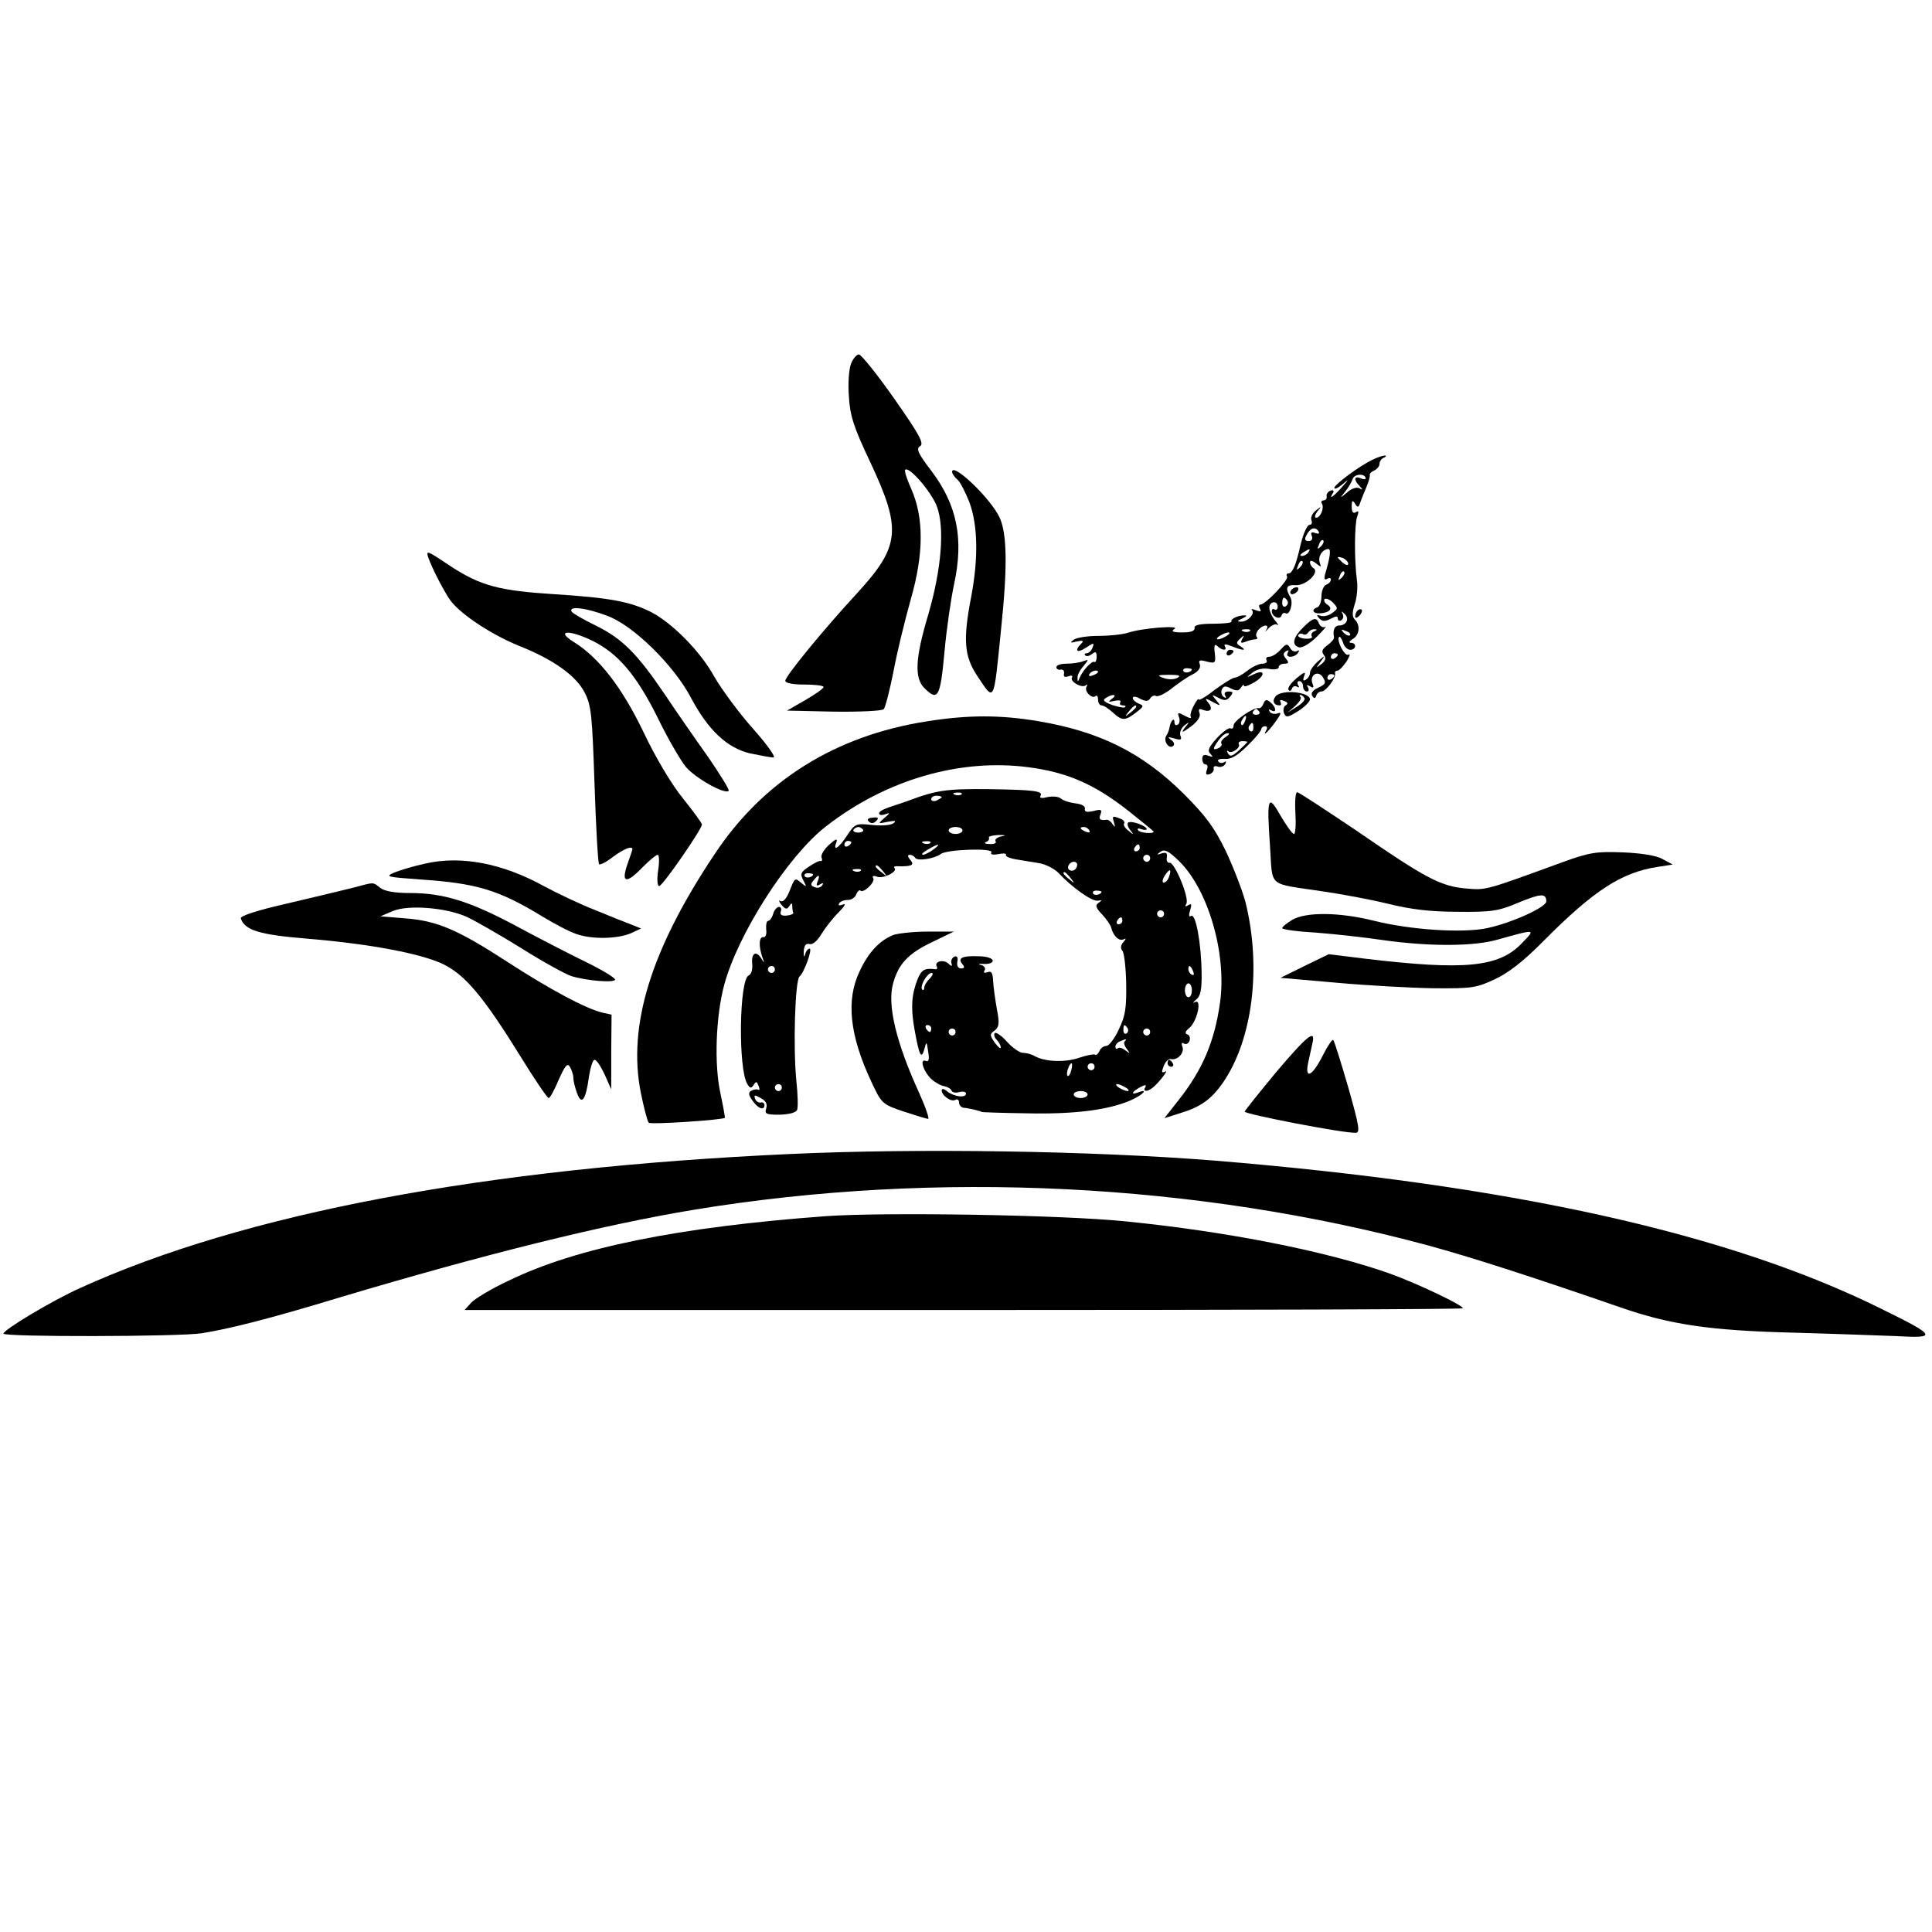 <?xml version="1.0" standalone="no"?>
<!DOCTYPE svg PUBLIC "-//W3C//DTD SVG 20010904//EN"
 "http://www.w3.org/TR/2001/REC-SVG-20010904/DTD/svg10.dtd">
<svg version="1.0" xmlns="http://www.w3.org/2000/svg"
 width="556pt" height="556pt" viewBox="0 0 556 556"
 preserveAspectRatio="xMidYMid meet">
<g transform="translate(0,556) scale(0.1,-0.1)"
fill="#000000" stroke="none">
<path d="M2449 4513 c-6 -16 -9 -58 -6 -94 3 -55 14 -89 61 -188 92 -196 87
-243 -40 -381 -95 -103 -204 -236 -204 -249 0 -7 22 -11 55 -11 30 0 55 -3 55
-7 0 -5 -24 -21 -53 -38 l-52 -30 134 -3 c74 -1 139 2 144 7 5 5 17 53 28 107
10 55 33 148 50 209 38 132 38 236 1 319 -12 27 -20 51 -17 54 11 11 75 -63
91 -105 23 -60 14 -180 -25 -313 -37 -124 -40 -181 -11 -210 39 -39 46 -28 58
103 6 67 19 156 28 197 28 130 8 227 -65 324 -40 52 -45 65 -33 72 12 8 -2 33
-74 136 -49 70 -95 127 -102 128 -7 0 -17 -12 -23 -27z"/>
<path d="M3950 4237 c-38 -18 -109 -71 -110 -81 0 -5 10 -1 23 10 20 17 20 16
-2 -9 -25 -28 -38 -36 -25 -16 4 7 1 10 -7 7 -8 -3 -13 -11 -11 -17 1 -6 -3
-11 -9 -11 -5 0 -8 -4 -5 -9 8 -12 -4 -41 -16 -41 -6 0 -4 8 3 18 13 15 12 16
-4 3 -10 -8 -16 -20 -13 -28 3 -7 1 -13 -4 -13 -8 0 -18 -22 -27 -57 -2 -7 -4
-19 -6 -25 -9 -37 -19 -58 -28 -58 -6 0 -8 -4 -5 -9 6 -9 -62 -81 -77 -81 -4
0 -5 -5 -1 -12 5 -8 2 -9 -12 -4 -10 4 -15 4 -11 0 10 -10 -13 -34 -32 -33
-12 0 -11 2 4 9 11 5 15 9 8 9 -18 1 -43 -10 -39 -18 2 -3 -21 -6 -52 -6 -40
0 -56 -4 -54 -12 1 -9 -11 -13 -35 -13 -28 0 -34 3 -23 10 18 11 -92 3 -134
-11 -16 -5 -54 -9 -85 -9 -31 0 -63 -5 -71 -11 -12 -9 -10 -10 9 -5 18 4 21 2
12 -7 -20 -20 -11 -28 14 -11 23 15 25 15 19 0 -3 -9 -11 -16 -17 -16 -6 0 -7
-3 -4 -6 4 -4 12 -2 20 4 10 8 13 6 13 -8 0 -10 -3 -17 -6 -15 -7 5 -35 -25
-43 -46 -5 -12 -6 -12 -6 0 -1 8 7 23 17 34 16 20 16 20 -1 14 -10 -4 -32 -7
-48 -7 -16 0 -29 -4 -29 -10 0 -5 6 -9 13 -7 6 1 11 -4 9 -12 -2 -9 3 -11 13
-7 9 3 13 2 10 -4 -7 -11 29 -32 40 -22 5 4 5 2 2 -4 -8 -13 16 -37 26 -27 4
3 7 -1 7 -10 0 -10 5 -17 10 -17 6 0 20 -9 32 -20 27 -25 36 -25 68 0 22 17
23 19 7 25 -9 4 -17 11 -17 16 0 6 10 5 21 -2 17 -8 23 -8 29 1 4 7 12 10 17
7 5 -3 25 6 44 21 19 15 46 34 61 41 17 9 24 19 21 29 -5 12 -1 14 20 8 25 -6
26 -4 23 25 -3 22 0 27 7 20 14 -14 30 -14 22 -1 -4 7 3 7 20 0 33 -13 45 -13
25 0 -13 8 -13 11 -1 22 11 11 13 11 6 -1 -6 -11 -4 -13 9 -8 10 4 23 7 28 7
6 0 8 3 5 7 -4 3 -2 12 4 20 15 17 34 17 23 0 -5 -7 -2 -5 7 5 9 9 20 14 25
10 5 -4 2 2 -7 13 -9 11 -16 27 -16 36 0 19 24 22 24 3 0 -7 -4 -11 -9 -8 -4
3 -8 1 -8 -5 0 -15 23 -26 28 -13 2 7 7 10 12 7 12 -7 23 32 13 47 -15 26 -11
36 16 34 29 -2 70 37 51 49 -5 3 -10 11 -10 17 0 6 7 5 17 -3 15 -12 16 -12
11 2 -6 17 8 39 25 39 8 0 5 -24 -10 -74 -3 -12 -1 -16 6 -12 6 4 11 3 11 -2
0 -6 -6 -12 -14 -15 -7 -3 -13 -18 -13 -33 0 -16 -6 -30 -12 -32 -19 -6 -12
-19 9 -17 27 2 37 14 20 25 -8 5 -11 12 -8 16 4 3 15 -1 24 -10 15 -16 15 -18
-2 -30 -10 -8 -25 -11 -34 -8 -11 4 -12 2 -4 -7 9 -10 17 -10 33 -2 15 8 21 9
21 1 0 -6 5 -8 10 -5 6 4 7 12 4 18 -5 9 -4 9 6 0 14 -13 5 -33 -16 -33 -13 0
-19 -13 -15 -34 1 -5 -8 -15 -19 -23 -15 -11 -18 -18 -10 -28 7 -9 5 -16 -7
-26 -17 -13 -17 -13 -3 6 15 20 14 20 -8 1 -12 -11 -22 -25 -22 -32 0 -7 -5
-16 -12 -20 -8 -5 -9 -2 -5 10 6 14 1 13 -22 -6 -15 -13 -26 -27 -23 -33 3 -5
7 -4 10 3 2 7 9 9 14 6 7 -4 8 -2 4 4 -4 7 -2 12 3 12 6 0 11 -7 11 -15 0 -8
5 -15 11 -15 5 0 7 5 3 12 -5 7 -3 8 6 3 10 -6 12 -4 7 8 -9 24 16 40 30 18
10 -16 8 -20 -13 -30 -16 -7 -22 -16 -18 -23 6 -9 9 -9 12 0 2 7 9 12 15 12
13 0 43 40 39 53 -1 4 2 7 7 7 5 0 16 12 26 26 9 15 12 23 6 20 -11 -7 -36 42
-27 51 2 3 7 -5 11 -16 3 -12 13 -21 21 -21 17 0 19 20 2 20 -7 0 -5 5 5 11
19 11 23 39 6 56 -8 8 -8 20 0 45 6 18 9 49 6 68 -8 61 -7 164 1 184 5 14 4
17 -4 12 -8 -5 -12 1 -12 16 0 18 2 20 10 8 7 -12 10 -11 15 5 4 11 12 31 18
45 6 14 10 29 9 33 -1 4 5 10 13 13 8 4 15 12 15 19 0 7 6 16 13 18 6 3 8 6 2
6 -5 0 -21 -5 -35 -12z m-20 -54 c0 -3 -7 -3 -15 1 -18 7 -20 -5 -2 -23 10
-11 9 -12 -1 -6 -8 4 -23 -1 -35 -12 -22 -18 -22 -18 -6 2 9 11 19 28 22 37 5
15 37 16 37 1z m-135 -153 c3 -6 -1 -7 -10 -4 -10 4 -14 2 -10 -8 4 -9 0 -15
-9 -15 -11 0 -13 5 -5 19 11 20 25 23 34 8z m6 -43 c-10 -9 -11 -8 -5 6 3 10
9 15 12 12 3 -3 0 -11 -7 -18z m-36 -17 c-3 -5 -12 -10 -18 -10 -7 0 -6 4 3
10 19 12 23 12 15 0z m115 -32 c0 -6 -6 -5 -15 2 -8 7 -15 14 -15 16 0 2 7 1
15 -2 8 -4 15 -11 15 -16z m-139 -11 c-10 -9 -11 -8 -5 6 3 10 9 15 12 12 3
-3 0 -11 -7 -18z m120 -30 c-10 -9 -11 -8 -5 6 3 10 9 15 12 12 3 -3 0 -11 -7
-18z m-156 -66 c3 -5 1 -12 -5 -16 -5 -3 -10 1 -10 9 0 18 6 21 15 7z m-108
-87 c-3 -3 -12 -4 -19 -1 -8 3 -5 6 6 6 11 1 17 -2 13 -5z m288 -12 c-3 -3
-11 0 -18 7 -9 10 -8 11 6 5 10 -3 15 -9 12 -12z m-355 -2 c-8 -5 -19 -10 -25
-10 -5 0 -3 5 5 10 8 5 20 10 25 10 6 0 3 -5 -5 -10z m320 -54 c0 -3 -4 -8
-10 -11 -5 -3 -10 -1 -10 4 0 6 5 11 10 11 6 0 10 -2 10 -4z m-420 -42 c0 -8
-19 -13 -24 -6 -3 5 1 9 9 9 8 0 15 -2 15 -3z m-270 -8 c0 -2 -7 -7 -16 -10
-8 -3 -12 -2 -9 4 6 10 25 14 25 6z m228 -17 c-10 -5 -26 -5 -40 0 -20 7 -17
9 16 9 29 0 36 -2 24 -9z m452 7 c0 -3 -4 -8 -10 -11 -5 -3 -10 -1 -10 4 0 6
5 11 10 11 6 0 10 -2 10 -4z m-640 -67 c-12 -9 -11 -10 8 -6 12 3 20 1 16 -4
-3 -5 0 -9 7 -9 7 0 10 -2 7 -5 -2 -3 -19 0 -37 6 -24 9 -29 14 -19 20 19 13
36 11 18 -2z m70 -23 c0 -2 -8 -10 -17 -17 -16 -13 -17 -12 -4 4 13 16 21 21
21 13z"/>
<path d="M2740 4202 c0 -5 7 -15 15 -22 8 -6 23 -36 35 -66 24 -66 26 -160 5
-271 -24 -124 -20 -171 16 -226 52 -78 48 -85 70 133 19 181 17 277 -5 322
-27 56 -136 159 -136 130z"/>
<path d="M1230 3966 c0 -15 46 -107 67 -135 31 -41 122 -100 200 -131 95 -38
160 -84 185 -132 20 -39 22 -63 29 -266 4 -123 10 -226 13 -229 3 -3 21 6 40
21 31 23 56 33 56 22 0 -2 -7 -22 -15 -45 -18 -53 -2 -55 45 -6 19 19 38 35
43 35 4 0 5 -20 1 -45 -4 -27 -2 -45 3 -45 10 0 123 164 123 177 0 5 -25 38
-55 76 -32 39 -79 118 -113 190 -62 129 -128 214 -200 259 -55 34 -15 37 53 4
74 -37 126 -98 187 -220 28 -58 65 -122 81 -142 27 -33 113 -81 124 -70 3 3
-24 46 -58 96 -35 49 -92 131 -126 182 -80 118 -122 160 -199 198 -35 17 -66
35 -69 40 -10 17 42 11 102 -12 75 -27 193 -143 242 -237 49 -92 103 -143 169
-159 30 -6 60 -12 68 -12 8 0 -18 37 -59 83 -41 46 -90 113 -111 149 -40 73
-121 155 -183 187 -60 30 -120 41 -278 51 -158 10 -212 24 -299 81 -58 39 -66
43 -66 35z"/>
<path d="M3715 3860 c-3 -5 -2 -10 4 -10 5 0 13 5 16 10 3 6 2 10 -4 10 -5 0
-13 -4 -16 -10z"/>
<path d="M3907 3803 c-4 -3 -7 -11 -7 -17 0 -6 5 -5 12 2 6 6 9 14 7 17 -3 3
-9 2 -12 -2z"/>
<path d="M3751 3755 c-30 -29 -35 -52 -12 -58 9 -2 31 11 51 31 19 19 30 32
24 28 -7 -3 -14 1 -18 9 -7 20 -17 18 -45 -10z m31 -12 c-6 -2 -10 -9 -7 -14
4 -5 -5 -8 -19 -7 -13 1 -22 6 -20 10 3 5 9 6 14 3 5 -3 11 -1 15 5 3 5 12 10
18 9 9 0 8 -2 -1 -6z"/>
<path d="M3685 3690 c-10 -11 -24 -20 -32 -20 -8 0 -11 -4 -8 -10 3 -5 -2 -10
-12 -10 -10 0 -29 -9 -43 -20 -14 -11 -30 -20 -36 -20 -6 0 -32 -16 -58 -35
-25 -20 -46 -32 -46 -28 -1 4 -7 -3 -14 -17 -8 -14 -12 -29 -9 -33 3 -5 -5 -4
-17 3 -20 11 -22 10 -17 -4 3 -8 2 -18 -3 -21 -6 -4 -10 -1 -10 6 0 16 -11 5
-14 -13 -1 -7 -5 -19 -10 -26 -9 -15 9 -40 21 -28 4 4 1 12 -7 17 -11 8 -9 9
9 4 19 -6 23 -4 18 8 -3 9 2 21 11 29 16 12 16 11 2 -6 -12 -16 -9 -16 17 3
20 15 29 29 25 39 -4 11 -1 14 10 9 22 -8 30 3 15 21 -11 13 -9 14 13 2 24
-13 24 -12 10 5 -14 17 -14 17 6 7 17 -9 24 -9 34 3 10 12 9 15 -4 15 -11 0
-14 -5 -10 -12 4 -7 3 -8 -4 -4 -6 4 -9 13 -6 21 5 11 10 12 26 4 16 -8 23 -8
29 2 5 8 9 10 9 6 0 -5 13 0 29 9 34 20 32 40 -2 23 -21 -10 -21 -9 -3 5 12
10 31 14 48 11 15 -3 28 -1 28 5 0 5 7 10 16 10 13 0 14 3 5 14 -9 11 -9 16 0
22 8 4 9 3 5 -4 -4 -7 -1 -12 8 -12 8 0 18 5 22 12 4 6 3 8 -4 4 -6 -3 -15 1
-19 9 -8 14 -12 13 -28 -5z"/>
<path d="M3530 3679 c0 -5 5 -7 10 -4 6 3 10 8 10 11 0 2 -4 4 -10 4 -5 0 -10
-5 -10 -11z"/>
<path d="M3671 3556 c-11 -13 -5 -26 11 -26 5 0 6 4 3 10 -3 6 1 7 10 3 11 -4
13 -8 5 -13 -6 -3 -8 -14 -5 -22 6 -14 11 -13 40 5 19 12 34 27 35 34 0 22
-82 30 -99 9z m83 -5 c3 -5 -7 -16 -22 -25 l-27 -17 22 19 c12 11 19 22 16 26
-4 3 -4 6 0 6 3 0 8 -4 11 -9z"/>
<path d="M3636 3535 c-3 -8 -9 -14 -13 -13 -14 4 -73 -36 -73 -50 0 -7 -4 -11
-9 -8 -4 3 -22 -10 -39 -28 -23 -26 -28 -36 -19 -45 9 -9 8 -11 -5 -6 -13 5
-18 2 -18 -9 0 -9 4 -16 10 -16 5 0 7 -7 3 -16 -4 -12 -2 -15 8 -12 8 3 13 10
12 16 -2 6 3 9 11 6 8 -3 17 0 22 7 4 7 3 10 -4 5 -6 -3 -13 -2 -16 3 -4 5 5
8 18 7 18 -2 37 9 65 37 23 22 41 44 41 49 0 4 5 8 11 8 5 0 7 -4 4 -10 -14
-23 3 -8 25 22 17 23 19 30 7 25 -9 -3 -19 -1 -23 5 -4 7 -3 8 4 4 17 -10 15
9 -2 23 -11 9 -15 8 -20 -4z m-12 -23 c3 -5 -1 -9 -9 -9 -8 0 -12 4 -9 9 3 4
7 8 9 8 2 0 6 -4 9 -8z m-41 -27 c-3 -9 -8 -14 -10 -11 -3 3 -2 9 2 15 9 16
15 13 8 -4z m24 -20 c0 -8 -4 -12 -9 -9 -5 3 -6 10 -3 15 9 13 12 11 12 -6z
m-80 -26 c-9 -6 -15 -14 -12 -19 3 -4 -2 -11 -11 -14 -10 -4 -13 -2 -8 7 15
25 27 37 38 37 6 0 3 -5 -7 -11z m63 -14 c0 -1 -11 -12 -24 -24 -19 -17 -26
-20 -32 -9 -4 7 -4 10 1 6 9 -9 37 11 30 21 -2 4 2 8 10 8 8 0 15 -1 15 -2z"/>
<path d="M2667 3484 c-263 -41 -471 -171 -611 -383 -183 -274 -250 -492 -212
-685 9 -44 19 -83 23 -87 6 -6 213 8 219 14 1 1 -5 34 -13 72 -18 83 -13 220
11 310 39 146 182 370 292 456 173 135 386 197 584 171 113 -15 190 -49 288
-126 39 -31 72 -58 72 -59 0 -8 -41 -4 -45 4 -3 5 1 6 9 3 9 -3 16 -3 16 0 0
9 -43 25 -53 19 -4 -3 -2 -12 5 -21 12 -15 11 -16 -4 -3 -10 7 -16 17 -13 21
3 4 -2 11 -11 14 -23 9 -24 8 -18 -11 4 -14 3 -15 -4 -5 -5 8 -12 13 -16 13
-20 -3 -25 1 -19 15 5 14 2 16 -20 10 -19 -4 -26 -3 -25 6 2 8 -9 14 -27 16
-16 2 -36 8 -42 14 -7 6 -24 7 -39 4 -15 -4 -23 -3 -20 3 10 15 -19 18 -153
20 -116 1 -146 -3 -226 -33 -16 -6 -32 -11 -35 -12 -35 -11 -50 -18 -50 -25 0
-5 8 -6 18 -2 14 5 14 3 -3 -11 -19 -17 -19 -17 10 -11 22 4 26 3 15 -5 -8 -5
-36 -7 -62 -4 -45 5 -48 3 -70 -30 -24 -37 -42 -48 -31 -20 4 12 -2 10 -21 -7
-14 -13 -24 -29 -22 -36 3 -7 2 -12 -2 -11 -4 2 -19 -6 -34 -16 -24 -16 -26
-21 -16 -40 10 -19 10 -20 -6 -7 -19 16 -18 16 -35 -26 -8 -20 -18 -30 -25
-26 -6 4 -5 -1 3 -11 11 -13 16 -14 22 -4 7 10 9 10 9 1 0 -7 1 -16 3 -20 1
-3 -8 -7 -20 -8 -14 -1 -19 3 -16 12 3 7 0 13 -5 13 -6 0 -14 -9 -17 -20 -3
-11 -10 -20 -14 -20 -5 0 -7 -11 -6 -25 2 -14 -2 -23 -8 -22 -13 2 -14 -26 -3
-58 7 -18 6 -18 -4 -2 -15 23 -29 13 -25 -19 1 -14 -3 -28 -10 -31 -28 -10
-31 -272 -4 -313 7 -12 11 -13 18 -2 7 11 9 10 14 -3 4 -9 3 -14 -1 -11 -4 2
-13 1 -20 -3 -9 -5 -8 -13 4 -29 16 -23 34 -29 34 -12 0 5 -5 9 -11 7 -6 -1
-14 4 -16 11 -4 11 -1 12 16 2 15 -8 20 -17 16 -30 -5 -16 0 -18 39 -18 27 1
47 6 50 14 3 7 2 44 -2 81 -10 99 -4 292 9 303 13 10 38 80 29 80 -5 0 -11 -8
-13 -17 -3 -10 -4 -6 -4 8 1 18 6 25 17 22 9 -2 22 9 34 29 11 18 33 46 49 62
17 17 23 27 13 23 -10 -4 -15 -3 -11 3 3 6 14 10 25 10 10 0 21 7 24 16 4 9 9
14 12 11 9 -9 44 25 37 36 -4 6 1 8 11 4 18 -7 61 15 50 25 -3 3 1 6 8 5 41
-1 51 3 38 18 -8 9 -9 15 -2 15 6 0 13 -4 16 -9 6 -10 56 -2 73 11 17 14 154
18 146 5 -4 -6 4 -8 20 -5 15 3 24 2 22 -2 -3 -4 10 -10 28 -13 17 -3 48 -8
67 -11 19 -3 44 -16 56 -28 39 -42 97 -83 113 -80 13 2 13 1 3 -6 -11 -7 -9
-14 10 -34 12 -13 24 -30 26 -38 6 -24 23 -40 36 -33 7 4 7 1 -1 -8 -8 -9 -9
-19 -3 -25 5 -5 10 -47 11 -94 1 -70 -2 -93 -21 -132 -12 -27 -29 -48 -36 -48
-8 0 -17 -7 -20 -15 -4 -8 -9 -13 -13 -10 -4 2 -24 -2 -45 -9 -40 -14 -97 -12
-127 4 -10 6 -25 10 -35 10 -9 0 -30 14 -46 32 -15 17 -31 28 -35 25 -4 -4 -1
-13 5 -19 7 -7 12 -17 12 -22 0 -6 -7 0 -17 13 -15 22 -15 25 -1 35 13 10 15
20 7 61 -5 28 -10 64 -11 82 -1 23 -5 30 -16 25 -10 -3 -13 -1 -8 6 3 6 -2 13
-11 15 -10 2 -6 4 8 3 14 -1 26 3 26 9 0 7 -18 13 -40 13 -47 2 -62 -5 -48
-22 8 -9 7 -13 -3 -13 -9 0 -13 8 -11 19 3 12 -1 18 -8 15 -7 -3 -11 -11 -9
-18 3 -11 1 -11 -9 -2 -13 13 -42 6 -33 -9 3 -5 0 -9 -7 -7 -28 3 -37 -2 -48
-28 -18 -46 -20 -82 -10 -141 14 -79 20 -93 29 -62 6 24 7 24 11 -6 4 -23 2
-31 -7 -27 -19 7 -6 -32 17 -53 11 -10 28 -19 37 -20 9 -2 18 -7 20 -12 2 -6
12 -8 22 -5 11 3 20 1 20 -4 0 -14 -35 -9 -54 6 -9 8 -16 9 -16 3 0 -15 28
-35 40 -27 5 3 10 0 10 -8 0 -7 6 -14 13 -15 15 -1 52 -10 52 -12 0 -1 59 -3
130 -4 134 -3 233 9 298 37 35 15 55 36 22 23 -22 -8 -18 2 6 15 15 8 19 8 15
0 -8 -12 4 -14 19 -3 17 12 51 56 38 48 -10 -5 -11 -1 -4 16 5 13 14 22 21 20
19 -4 39 18 33 35 -4 10 -2 14 4 10 6 -4 13 0 16 7 3 8 1 17 -6 19 -8 3 -6 9
5 18 23 18 38 86 17 75 -8 -4 -6 -1 3 7 13 10 17 29 16 78 -1 85 -17 171 -30
163 -6 -4 -8 1 -3 16 5 17 4 21 -5 15 -9 -5 -11 -4 -6 4 10 15 -34 121 -48
118 -6 -1 -10 6 -8 15 2 13 -2 16 -15 12 -15 -5 -15 -4 -3 5 12 8 23 2 53 -27
84 -82 138 -267 118 -408 -16 -113 -51 -194 -120 -281 l-40 -51 44 14 c60 18
91 40 125 89 85 124 111 332 64 520 -9 33 -34 98 -56 145 -33 68 -57 101 -122
166 -118 117 -240 178 -415 208 -112 19 -204 19 -324 0z m100 -210 c-3 -3 -12
-4 -19 -1 -8 3 -5 6 6 6 11 1 17 -2 13 -5z m-57 -8 c0 -2 -7 -6 -15 -10 -8 -3
-15 -1 -15 4 0 6 7 10 15 10 8 0 15 -2 15 -4z m-226 -94 c2 -4 -4 -8 -14 -8
-10 0 -16 4 -14 8 3 4 9 8 14 8 5 0 11 -4 14 -8z m286 -2 c0 -5 -9 -10 -20
-10 -11 0 -20 5 -20 10 0 6 9 10 20 10 11 0 20 -4 20 -10z m365 0 c3 -6 -1 -7
-9 -4 -18 7 -21 14 -7 14 6 0 13 -4 16 -10z m-253 -17 c-12 -2 -20 -9 -17 -14
4 -5 -4 -9 -17 -8 -13 0 -17 3 -10 6 6 2 10 8 8 12 -3 4 10 7 27 8 21 0 24 -1
9 -4z m-432 -17 c0 -3 -4 -8 -10 -11 -5 -3 -10 -1 -10 4 0 6 5 11 10 11 6 0
10 -2 10 -4z m227 -2 c-3 -3 -12 -4 -19 -1 -8 3 -5 6 6 6 11 1 17 -2 13 -5z
m9 -19 c-11 -8 -25 -15 -30 -15 -6 1 0 7 14 15 32 19 40 18 16 0z m594 5 c0
-5 -5 -10 -11 -10 -5 0 -7 5 -4 10 3 6 8 10 11 10 2 0 4 -4 4 -10z m30 -30 c0
-5 -4 -10 -10 -10 -5 0 -10 5 -10 10 0 6 5 10 10 10 6 0 10 -4 10 -10z m-210
-18 c0 -13 -12 -22 -22 -16 -10 6 -1 24 13 24 5 0 9 -4 9 -8z m-559 -19 c13
-16 12 -17 -3 -4 -10 7 -18 15 -18 17 0 8 8 3 21 -13z m-64 1 c-3 -3 -12 -4
-19 -1 -8 3 -5 6 6 6 11 1 17 -2 13 -5z m887 -18 c-3 -9 -10 -16 -15 -16 -5 0
-4 9 3 20 14 22 21 20 12 -4z m-1024 8 c0 -8 -19 -13 -24 -6 -3 5 1 9 9 9 8 0
15 -2 15 -3z m741 -11 c13 -16 12 -17 -3 -4 -17 13 -22 21 -14 21 2 0 10 -8
17 -17z m-728 -10 c-5 -12 -3 -14 7 -8 8 5 11 4 6 -3 -4 -6 -13 -9 -22 -5 -11
4 -12 9 -3 19 15 19 20 18 12 -3z m817 -29 c0 -8 -19 -13 -24 -6 -3 5 1 9 9 9
8 0 15 -2 15 -3z m180 -64 c0 -5 -4 -10 -10 -10 -5 0 -10 5 -10 10 0 6 5 10
10 10 6 0 10 -4 10 -10z m-120 -20 c0 -5 -5 -10 -11 -10 -5 0 -7 5 -4 10 3 6
8 10 11 10 2 0 4 -4 4 -10z m-1000 -140 c0 -5 -4 -10 -10 -10 -5 0 -10 5 -10
10 0 6 5 10 10 10 6 0 10 -4 10 -10z m1204 -6 c3 -8 2 -12 -4 -9 -6 3 -10 10
-10 16 0 14 7 11 14 -7z m-758 -20 c-9 -8 -16 -20 -16 -26 0 -6 -3 -9 -6 -6
-8 9 14 48 27 48 6 0 3 -7 -5 -16z m754 -34 c0 -11 -4 -20 -10 -20 -5 0 -10 9
-10 20 0 11 5 20 10 20 6 0 10 -9 10 -20z m-750 -110 c0 -5 -2 -10 -4 -10 -3
0 -8 5 -11 10 -3 6 -1 10 4 10 6 0 11 -4 11 -10z m565 1 c3 -5 2 -12 -3 -15
-5 -3 -9 1 -9 9 0 17 3 19 12 6z m-495 -11 c0 -5 -4 -10 -10 -10 -5 0 -10 5
-10 10 0 6 5 10 10 10 6 0 10 -4 10 -10z m560 0 c0 -5 -4 -10 -10 -10 -5 0
-10 5 -10 10 0 6 5 10 10 10 6 0 10 -4 10 -10z m-73 -27 c-4 -3 -1 -13 6 -22
10 -14 10 -14 -4 -4 -9 7 -19 10 -22 6 -4 -3 -7 -1 -7 5 0 5 6 13 13 15 18 8
21 8 14 0z m-154 -83 c-3 -12 -8 -19 -11 -16 -5 6 5 36 12 36 2 0 2 -9 -1 -20z
m67 10 c0 -5 -4 -10 -10 -10 -5 0 -10 5 -10 10 0 6 5 10 10 10 6 0 10 -4 10
-10z m-900 -60 c0 -5 -4 -10 -10 -10 -5 0 -10 5 -10 10 0 6 5 10 10 10 6 0 10
-4 10 -10z m990 0 c8 -5 11 -10 5 -10 -5 0 -17 5 -25 10 -8 5 -10 10 -5 10 6
0 17 -5 25 -10z m-110 -20 c0 -5 -9 -10 -20 -10 -11 0 -20 5 -20 10 0 6 9 10
20 10 11 0 20 -4 20 -10z"/>
<path d="M3728 3220 c2 -33 0 -60 -4 -60 -5 0 -22 24 -39 53 -36 64 -40 53
-30 -90 8 -119 -9 -104 150 -128 56 -8 141 -24 190 -36 64 -16 122 -23 200
-23 98 -1 117 2 174 26 65 27 81 28 81 4 0 -17 -100 -62 -170 -77 -71 -15
-221 -5 -325 21 -100 25 -196 26 -236 3 -16 -10 -29 -20 -29 -24 0 -4 44 -10
98 -13 53 -4 142 -14 196 -22 130 -18 258 -18 326 2 111 31 110 31 70 -10 -66
-70 -165 -79 -451 -45 l-105 13 -70 -34 -69 -34 160 -14 c88 -8 214 -15 280
-16 111 -1 124 1 177 26 39 18 84 53 140 110 144 145 224 197 327 213 l45 7
-30 16 c-17 10 -62 17 -114 19 -75 3 -95 0 -170 -27 -227 -83 -223 -82 -280
-77 -73 6 -117 29 -314 165 -91 61 -168 112 -173 112 -5 0 -7 -27 -5 -60z"/>
<path d="M2500 3196 c7 -7 14 -6 21 1 9 9 7 12 -9 10 -14 -1 -18 -5 -12 -11z"/>
<path d="M1225 3075 c-33 -7 -73 -19 -90 -26 -28 -12 -22 -13 75 -20 162 -11
225 -30 350 -106 36 -22 80 -45 99 -51 45 -16 118 -14 156 2 l30 14 -25 10
c-14 5 -61 24 -105 42 -44 17 -111 49 -150 70 -120 66 -238 88 -340 65z"/>
<path d="M1015 3005 c-27 -7 -112 -27 -188 -45 -84 -19 -137 -36 -134 -43 11
-34 54 -47 187 -58 183 -15 332 -43 396 -74 63 -31 116 -94 223 -267 40 -65
76 -118 80 -118 4 0 17 24 29 53 18 40 25 49 32 37 5 -8 10 -23 10 -32 0 -9 5
-29 11 -45 13 -35 25 -18 34 49 4 26 11 48 16 48 6 0 18 -19 29 -42 l19 -43 0
107 1 108 -27 6 c-47 11 -153 68 -273 146 -142 92 -201 118 -293 125 l-72 6
35 15 c45 19 153 10 212 -16 24 -11 94 -51 157 -90 62 -39 127 -75 145 -81 46
-14 126 -20 126 -10 0 5 -39 29 -87 52 -49 24 -140 71 -203 105 -130 69 -205
92 -300 92 -43 0 -73 5 -86 15 -22 17 -15 17 -79 0z"/>
<path d="M2570 2869 c-39 -16 -71 -50 -96 -104 -40 -83 -29 -185 34 -319 29
-62 31 -64 93 -85 34 -11 66 -21 70 -21 4 0 -7 33 -25 73 -67 146 -93 255 -76
316 15 56 43 87 113 120 l62 30 -75 0 c-41 0 -86 -5 -100 -10z"/>
<path d="M3673 2475 c-48 -58 -89 -109 -91 -114 -2 -7 281 -62 319 -61 14 0
11 18 -21 131 -21 72 -40 133 -43 136 -3 3 -17 -18 -31 -46 -30 -59 -52 -69
-41 -18 4 17 9 42 12 55 10 42 -15 22 -104 -83z"/>
<path d="M3360 2500 c0 -5 5 -10 11 -10 5 0 7 5 4 10 -3 6 -8 10 -11 10 -2 0
-4 -4 -4 -10z"/>
<path d="M2275 2239 c-880 -40 -1572 -171 -2045 -386 -80 -36 -220 -120 -220
-131 0 -10 504 -9 570 1 81 13 193 41 397 103 422 126 762 210 1023 253 696
114 1444 77 2113 -104 120 -33 283 -85 552 -178 141 -49 257 -66 489 -72 111
-3 246 -8 301 -10 122 -7 119 0 -40 78 -439 218 -1066 357 -1920 427 -351 28
-848 36 -1220 19z"/>
<path d="M2376 2060 c-422 -31 -718 -91 -911 -185 -50 -23 -99 -53 -109 -64
l-19 -21 1436 0 c791 0 1437 2 1437 5 0 9 -133 72 -208 99 -182 65 -471 122
-762 151 -185 19 -697 27 -864 15z"/>
</g>
</svg>
